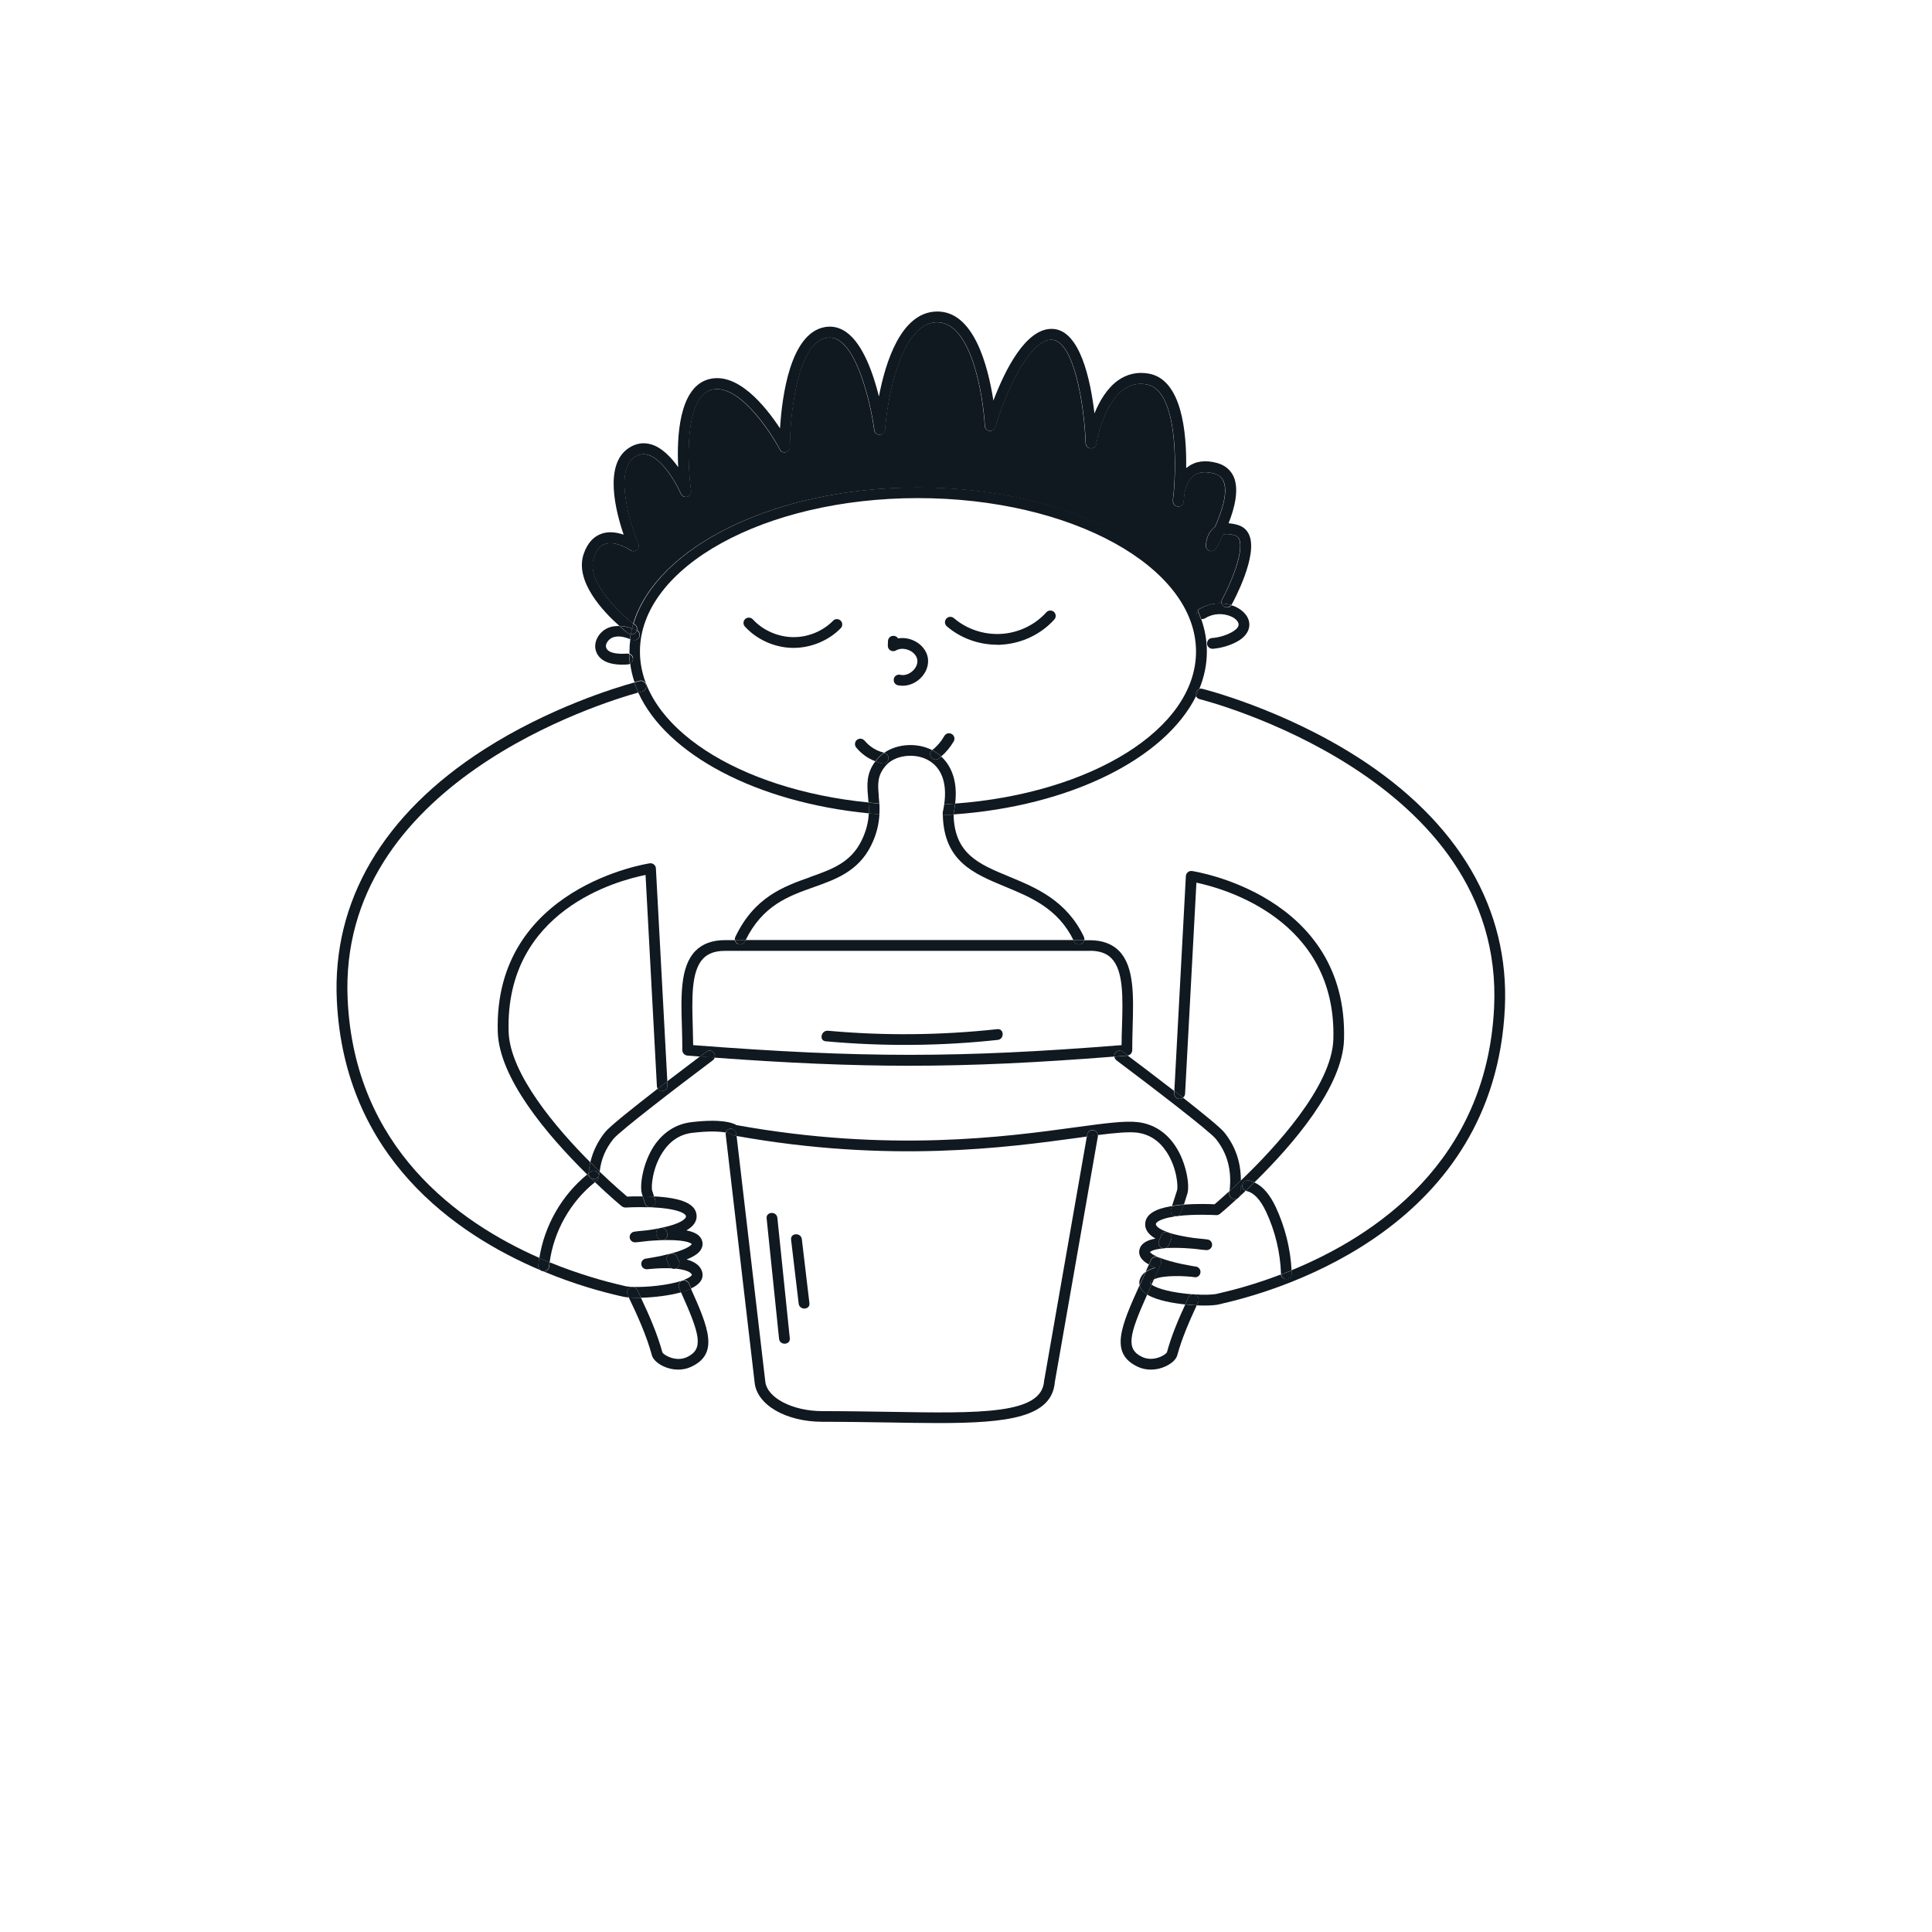 <svg width="134" height="134" viewBox="0 0 134 134" fill="none" xmlns="http://www.w3.org/2000/svg">
<path d="M84.725 41.852C84.705 41.763 84.712 41.66 84.76 41.571C85.395 40.402 86.284 38.234 85.943 37.407C85.881 37.263 85.792 37.174 85.642 37.133C85.307 37.031 85.04 37.017 84.842 37.078C84.602 37.578 84.383 37.947 84.329 38.043C84.24 38.186 84.069 38.255 83.905 38.214C83.747 38.166 83.631 38.022 83.631 37.858C83.631 37.824 83.638 37.01 84.233 36.566C84.247 36.559 84.254 36.552 84.26 36.545C84.725 35.512 85.177 34.172 84.862 33.399C84.746 33.105 84.527 32.927 84.178 32.839C83.59 32.688 83.125 32.736 82.79 32.996C82.386 33.303 82.209 33.857 82.14 34.261C82.12 34.521 82.093 34.705 82.086 34.808C82.065 35.006 81.894 35.15 81.696 35.136C81.498 35.123 81.347 34.958 81.347 34.76C81.347 34.74 81.347 34.5 81.402 34.172C81.607 31.779 81.58 27.019 79.501 26.656C78.919 26.554 78.413 26.67 77.942 27.005C76.492 28.038 76.034 30.759 76.034 30.787C76.006 30.971 75.842 31.108 75.644 31.095C75.452 31.081 75.302 30.93 75.295 30.739C75.192 28.01 74.468 23.647 72.956 23.565C71.411 23.49 69.728 27.231 69.031 29.617C68.976 29.795 68.812 29.905 68.627 29.884C68.45 29.864 68.306 29.713 68.299 29.535C68.19 27.504 67.376 22.245 64.921 22.355C62.438 22.457 61.522 27.771 61.379 29.809C61.365 30 61.208 30.151 61.016 30.158C60.818 30.165 60.66 30.021 60.633 29.836C60.455 28.469 59.682 24.694 58.26 23.668C57.952 23.449 57.638 23.367 57.303 23.435C55.231 23.832 54.779 29.029 54.779 31.006C54.779 31.177 54.663 31.327 54.499 31.368C54.335 31.409 54.157 31.334 54.082 31.177C53.37 29.836 51.127 26.472 49.281 27.053C47.435 27.641 47.674 32.298 47.927 34.042C47.954 34.227 47.838 34.404 47.66 34.452C47.483 34.507 47.291 34.418 47.216 34.24C46.935 33.597 45.985 31.854 44.939 31.546C44.617 31.45 44.309 31.505 44.002 31.71C42.559 32.674 43.708 36.367 44.268 37.708C44.337 37.858 44.289 38.043 44.159 38.145C44.029 38.248 43.844 38.255 43.708 38.159C43.441 37.967 42.607 37.523 41.977 37.728C41.622 37.837 41.362 38.145 41.184 38.651C40.617 40.258 42.88 42.447 43.913 43.26C45.54 37.899 53.767 33.816 63.649 33.816C72.97 33.816 80.82 37.455 83.05 42.358C83.077 42.317 83.111 42.282 83.152 42.255C83.611 41.968 84.165 41.831 84.705 41.858L84.725 41.852Z" fill="#101820"/>
<path d="M72.416 95.76C72.416 95.76 72.416 95.787 72.416 95.794C72.245 98.099 68.032 98.03 61.652 97.921C60.189 97.9 58.677 97.873 57.043 97.873C54.964 97.873 53.186 96.95 53.077 95.801L51.087 78.78C51.018 78.766 50.943 78.752 50.874 78.746C50.806 78.732 50.738 78.698 50.69 78.65C50.69 78.65 50.601 78.595 50.348 78.54C50.334 78.588 50.327 78.643 50.334 78.691L52.338 95.869C52.481 97.436 54.506 98.612 57.043 98.612C58.67 98.612 60.182 98.639 61.645 98.66C62.869 98.68 64.018 98.701 65.078 98.701C69.913 98.701 72.963 98.304 73.161 95.856L76.15 78.8C76.15 78.8 76.157 78.739 76.15 78.712C75.91 78.739 75.651 78.773 75.384 78.814L72.423 95.746L72.416 95.76Z" fill="#101820"/>
<path d="M69.701 61.492C71.506 62.237 73.366 63.003 74.454 65.205H75.206C75.22 65.137 75.206 65.055 75.179 64.98C73.975 62.449 71.862 61.574 69.995 60.801C67.882 59.926 66.2 59.235 66.138 56.493C65.892 56.513 65.646 56.527 65.393 56.541C65.475 59.741 67.526 60.589 69.701 61.492Z" fill="#101820"/>
<path d="M60.954 55.242C60.879 54.394 60.824 53.778 61.474 53.06C62.096 52.383 63.396 52.212 64.319 52.691C65.297 53.204 65.707 54.291 65.488 55.789C65.748 55.775 65.994 55.761 66.247 55.741C66.459 53.997 65.858 53.005 65.283 52.472C65.228 52.52 65.174 52.568 65.112 52.609C65.044 52.663 64.969 52.684 64.886 52.684C64.777 52.684 64.668 52.636 64.593 52.54C64.469 52.383 64.497 52.151 64.654 52.027C63.601 51.487 62.219 51.583 61.317 52.219C61.324 52.219 61.331 52.219 61.337 52.219C61.536 52.267 61.659 52.458 61.618 52.663C61.584 52.841 61.426 52.958 61.255 52.958C61.228 52.958 61.2 52.958 61.173 52.944C61.016 52.91 60.865 52.862 60.715 52.8C60.065 53.662 60.134 54.462 60.209 55.296C60.223 55.413 60.229 55.536 60.236 55.659C60.489 55.686 60.736 55.707 60.989 55.727C60.975 55.556 60.961 55.392 60.947 55.235L60.954 55.242Z" fill="#101820"/>
<path d="M56.188 60.836C54.376 61.478 52.324 62.203 51.004 64.98C50.97 65.055 50.956 65.13 50.977 65.206H51.715C52.905 62.785 54.697 62.149 56.434 61.533C57.952 60.993 59.518 60.439 60.407 58.661C60.825 57.827 60.961 57.102 60.995 56.473C60.742 56.459 60.503 56.438 60.257 56.411C60.23 56.972 60.106 57.594 59.744 58.326C58.992 59.837 57.692 60.295 56.188 60.829V60.836Z" fill="#101820"/>
<path d="M74.994 65.472C74.939 65.5 74.885 65.507 74.837 65.507C74.7 65.507 74.563 65.431 74.502 65.294C74.488 65.26 74.474 65.226 74.454 65.199H51.715C51.715 65.199 51.688 65.26 51.668 65.294C51.579 65.479 51.36 65.561 51.168 65.472C51.059 65.418 50.984 65.315 50.97 65.206H50.273C49.404 65.206 48.72 65.459 48.228 65.958C47.168 67.052 47.229 69.103 47.298 71.264C47.312 71.784 47.325 72.318 47.325 72.837C47.325 73.029 47.476 73.193 47.674 73.213C47.968 73.234 48.262 73.261 48.549 73.282C48.761 73.125 48.912 73.008 48.994 72.947C49.158 72.817 49.39 72.851 49.514 73.022C49.589 73.118 49.609 73.248 49.568 73.357C54.704 73.733 58.923 73.918 63.088 73.918C67.513 73.918 71.889 73.706 77.285 73.282C77.271 73.193 77.299 73.097 77.353 73.022C77.476 72.851 77.709 72.824 77.873 72.947C77.941 72.995 78.058 73.084 78.215 73.207C78.393 73.179 78.529 73.022 78.529 72.844C78.529 72.318 78.543 71.791 78.557 71.264C78.618 69.097 78.68 67.052 77.627 65.965C77.141 65.465 76.451 65.212 75.582 65.212H75.192C75.172 65.329 75.103 65.431 74.987 65.486L74.994 65.472ZM75.589 65.944C76.259 65.944 76.751 66.115 77.093 66.471C77.934 67.332 77.88 69.227 77.818 71.23C77.805 71.647 77.791 72.065 77.791 72.489C66.528 73.385 59.751 73.385 48.077 72.489C48.071 72.072 48.057 71.654 48.05 71.244C47.989 69.24 47.934 67.346 48.775 66.478C49.117 66.122 49.609 65.951 50.279 65.951H75.596L75.589 65.944Z" fill="#101820"/>
<path d="M74.501 65.301C74.563 65.438 74.7 65.513 74.837 65.513C74.891 65.513 74.946 65.5 74.994 65.479C75.11 65.424 75.178 65.322 75.199 65.206H74.447C74.447 65.206 74.481 65.267 74.495 65.301H74.501Z" fill="#101820"/>
<path d="M51.175 65.472C51.359 65.561 51.585 65.486 51.674 65.294C51.688 65.26 51.702 65.233 51.722 65.199H50.983C50.997 65.308 51.072 65.418 51.182 65.465L51.175 65.472Z" fill="#101820"/>
<path d="M80.143 87.916C80.109 87.902 80.068 87.889 80.027 87.868C79.897 87.814 79.788 87.759 79.685 87.704C79.61 87.882 79.535 88.046 79.46 88.21C79.494 88.183 79.528 88.162 79.569 88.142C79.726 88.046 79.924 87.971 80.136 87.916H80.143Z" fill="#101820"/>
<path d="M82.209 90.474C81.703 91.561 81.231 92.703 80.937 93.79C80.848 93.975 80.007 94.481 79.227 94.119C78.058 93.572 78.318 92.58 79.569 89.783C79.357 89.653 79.2 89.509 79.111 89.338C79.077 89.277 79.049 89.215 79.036 89.147C77.75 91.992 76.936 93.872 78.913 94.796C79.193 94.932 79.508 94.994 79.829 94.994C80.171 94.994 80.52 94.919 80.855 94.761C81.279 94.563 81.58 94.276 81.655 93.996C81.956 92.867 82.476 91.67 83.002 90.535C82.913 90.535 82.831 90.522 82.742 90.522C82.592 90.508 82.414 90.494 82.209 90.474Z" fill="#101820"/>
<path d="M79.945 88.785C79.788 88.874 79.767 88.956 79.76 88.976C79.781 89.01 79.822 89.051 79.876 89.092C79.931 88.976 79.986 88.853 80.034 88.73C80 88.744 79.972 88.757 79.938 88.778L79.945 88.785Z" fill="#101820"/>
<path d="M77.291 73.282C77.298 73.384 77.353 73.473 77.435 73.542C79.972 75.443 83.904 78.465 84.328 78.992C85.135 79.997 85.45 81.18 85.279 82.616C85.299 82.596 85.327 82.575 85.347 82.555L85.375 82.528C85.58 82.336 85.812 82.124 86.065 81.878C86.065 80.592 85.682 79.491 84.903 78.527C84.636 78.199 83.405 77.2 82.051 76.133C81.983 76.195 81.894 76.222 81.791 76.222C81.586 76.209 81.429 76.038 81.442 75.832V75.675H81.449C80.157 74.677 78.851 73.685 78.215 73.213C78.201 73.213 78.194 73.22 78.187 73.22C77.88 73.248 77.586 73.268 77.285 73.289L77.291 73.282Z" fill="#101820"/>
<path d="M77.36 73.022C77.299 73.097 77.278 73.193 77.292 73.282C77.593 73.261 77.887 73.234 78.194 73.213C78.208 73.213 78.215 73.213 78.222 73.207C78.064 73.09 77.948 72.995 77.88 72.947C77.716 72.817 77.483 72.851 77.36 73.022Z" fill="#101820"/>
<path d="M47.236 89.633C48.542 92.546 48.837 93.565 47.647 94.126C46.874 94.488 46.033 93.982 45.944 93.804C45.602 92.539 45.021 91.206 44.453 90.009C44.364 90.009 44.282 90.009 44.2 90.009C44.07 90.009 43.954 90.009 43.837 90.002C43.755 90.002 43.68 89.995 43.612 89.989C44.214 91.24 44.856 92.669 45.212 93.996C45.287 94.276 45.588 94.564 46.012 94.762C46.347 94.919 46.689 94.994 47.031 94.994C47.346 94.994 47.66 94.933 47.941 94.796C49.869 93.907 49.144 92.095 47.92 89.38C47.811 89.435 47.681 89.483 47.537 89.53C47.435 89.564 47.325 89.599 47.216 89.633H47.236Z" fill="#101820"/>
<path d="M46.279 74.998L46.293 75.279C46.306 75.484 46.149 75.662 45.944 75.668C45.807 75.675 45.684 75.614 45.616 75.511C43.974 76.783 42.285 78.123 41.971 78.52C41.465 79.149 41.123 79.854 40.945 80.613C41.123 80.79 41.3 80.961 41.465 81.126C41.512 81.173 41.553 81.215 41.594 81.255C41.69 80.401 42.005 79.662 42.552 78.985C42.976 78.465 46.908 75.436 49.445 73.535C49.507 73.487 49.555 73.418 49.575 73.343C49.24 73.323 48.898 73.295 48.556 73.268C48.05 73.651 47.209 74.287 46.286 74.991L46.279 74.998Z" fill="#101820"/>
<path d="M49.514 73.022C49.391 72.851 49.158 72.824 48.994 72.947C48.919 73.008 48.761 73.125 48.549 73.282C48.898 73.309 49.233 73.337 49.568 73.357C49.602 73.248 49.589 73.125 49.514 73.022Z" fill="#101820"/>
<path d="M82.113 83.553C82.195 83.3 82.27 83.047 82.352 82.794C82.53 82.234 82.297 80.674 81.538 79.512C80.902 78.534 79.993 77.953 78.912 77.829C78.016 77.72 76.58 77.918 74.604 78.185C69.769 78.849 61.686 79.95 51.079 78.035C50.799 77.864 50.006 77.59 47.968 77.829C46.887 77.953 45.985 78.534 45.349 79.498C44.59 80.661 44.35 82.227 44.521 82.787C44.542 82.849 44.555 82.917 44.576 82.972C44.747 82.972 44.925 82.972 45.109 82.986C45.198 82.986 45.287 82.993 45.369 82.999C45.321 82.856 45.273 82.719 45.232 82.576C45.157 82.329 45.239 81.016 45.964 79.909C46.484 79.115 47.181 78.664 48.043 78.568C48.59 78.507 49.035 78.479 49.383 78.479C49.821 78.479 50.129 78.513 50.327 78.548C50.368 78.411 50.484 78.308 50.635 78.288C50.84 78.26 51.025 78.411 51.052 78.616L51.073 78.787C61.727 80.695 69.838 79.587 74.7 78.924C74.932 78.889 75.158 78.862 75.377 78.828L75.404 78.684C75.438 78.486 75.63 78.342 75.835 78.383C76.006 78.411 76.136 78.561 76.143 78.725C77.333 78.575 78.235 78.493 78.83 78.554C79.699 78.657 80.396 79.108 80.916 79.902C81.641 81.01 81.716 82.316 81.641 82.555C81.525 82.931 81.408 83.287 81.292 83.635C81.367 83.622 81.443 83.615 81.525 83.601C81.716 83.574 81.915 83.553 82.113 83.54V83.553Z" fill="#101820"/>
<path d="M75.835 78.39C75.63 78.356 75.439 78.493 75.404 78.691L75.377 78.835C75.644 78.801 75.897 78.766 76.143 78.732C76.136 78.561 76.006 78.418 75.835 78.39Z" fill="#101820"/>
<path d="M50.867 78.753C50.936 78.766 51.011 78.78 51.079 78.787L51.059 78.616C51.038 78.411 50.847 78.26 50.642 78.288C50.491 78.308 50.375 78.411 50.334 78.547C50.587 78.602 50.676 78.65 50.676 78.657C50.731 78.705 50.792 78.732 50.861 78.753H50.867Z" fill="#101820"/>
<path d="M59.963 51.371C59.833 51.214 59.601 51.187 59.437 51.316C59.279 51.446 59.252 51.679 59.382 51.843C59.737 52.274 60.196 52.609 60.715 52.8C60.777 52.718 60.845 52.636 60.92 52.547C61.037 52.417 61.174 52.308 61.317 52.205C60.784 52.082 60.305 51.781 59.963 51.364V51.371Z" fill="#101820"/>
<path d="M60.715 52.807C60.865 52.869 61.016 52.916 61.173 52.951C61.2 52.958 61.228 52.964 61.255 52.964C61.426 52.964 61.577 52.848 61.617 52.67C61.665 52.472 61.535 52.274 61.337 52.226C61.33 52.226 61.324 52.226 61.317 52.226C61.173 52.322 61.036 52.438 60.92 52.568C60.845 52.657 60.776 52.739 60.715 52.821V52.807Z" fill="#101820"/>
<path d="M66.001 50.906C65.823 50.803 65.597 50.865 65.495 51.05C65.283 51.426 64.996 51.761 64.661 52.02C64.661 52.02 64.654 52.02 64.654 52.027C64.654 52.027 64.654 52.027 64.661 52.027C64.832 52.116 65.057 52.26 65.283 52.465C65.632 52.164 65.926 51.802 66.151 51.412C66.254 51.234 66.186 51.008 66.008 50.906H66.001Z" fill="#101820"/>
<path d="M64.654 52.027C64.497 52.157 64.469 52.383 64.593 52.54C64.668 52.636 64.777 52.684 64.887 52.684C64.969 52.684 65.044 52.657 65.112 52.609C65.167 52.561 65.222 52.52 65.283 52.472C65.058 52.26 64.832 52.123 64.661 52.034C64.661 52.034 64.661 52.034 64.654 52.034V52.027Z" fill="#101820"/>
<path d="M44.809 47.514C44.863 47.712 44.74 47.917 44.535 47.965C44.521 47.965 44.432 47.993 44.268 48.034C46.217 52.328 52.475 55.652 60.257 56.411C60.27 56.151 60.257 55.898 60.243 55.659C51.244 54.77 44.385 50.414 44.385 45.189C44.385 39.322 53.035 34.548 63.669 34.548C74.303 34.548 82.954 39.322 82.954 45.189C82.954 50.571 75.671 55.036 66.254 55.734C66.227 55.953 66.186 56.185 66.138 56.431V56.486C74.207 55.925 80.807 52.623 82.961 48.273C82.933 48.205 82.927 48.123 82.947 48.047C82.975 47.924 83.064 47.829 83.18 47.788C83.522 46.953 83.706 46.085 83.706 45.189C83.706 44.416 83.57 43.657 83.31 42.925C83.214 42.905 83.125 42.85 83.07 42.754C82.981 42.624 82.995 42.46 83.084 42.344C80.855 37.434 73.004 33.803 63.683 33.803C53.801 33.803 45.575 37.892 43.947 43.247C43.981 43.274 44.015 43.301 44.05 43.322C44.173 43.418 44.22 43.561 44.186 43.705C44.35 43.801 44.419 43.999 44.343 44.177C44.261 44.368 44.036 44.45 43.851 44.361C43.803 44.341 43.762 44.327 43.721 44.314C43.68 44.601 43.66 44.888 43.66 45.175C43.66 45.23 43.66 45.285 43.66 45.333C43.796 45.38 43.899 45.504 43.906 45.654C43.919 45.804 43.837 45.941 43.708 46.01C43.762 46.454 43.865 46.885 44.008 47.309C44.234 47.247 44.364 47.213 44.371 47.213C44.569 47.165 44.767 47.288 44.815 47.487L44.809 47.514Z" fill="#101820"/>
<path d="M60.995 56.479C61.009 56.213 61.002 55.966 60.995 55.734C60.742 55.713 60.489 55.7 60.243 55.666C60.257 55.905 60.27 56.151 60.257 56.418C60.503 56.445 60.742 56.466 60.995 56.479Z" fill="#101820"/>
<path d="M65.393 56.315C65.393 56.315 65.386 56.37 65.386 56.404C65.386 56.452 65.386 56.493 65.386 56.541C65.639 56.534 65.885 56.521 66.131 56.493V56.438C66.186 56.192 66.227 55.96 66.247 55.741C65.994 55.761 65.741 55.775 65.488 55.789C65.468 55.96 65.434 56.138 65.393 56.315Z" fill="#101820"/>
<path d="M57.781 43.055C57.063 43.787 56.017 44.211 54.978 44.19C53.938 44.17 52.906 43.712 52.215 42.959C52.078 42.809 51.839 42.795 51.688 42.932C51.538 43.069 51.524 43.308 51.668 43.459C52.488 44.361 53.719 44.915 54.964 44.936H55.039C56.256 44.936 57.474 44.43 58.308 43.575C58.452 43.431 58.452 43.192 58.308 43.048C58.158 42.905 57.925 42.905 57.781 43.048V43.055Z" fill="#101820"/>
<path d="M69.154 44.724C69.263 44.724 69.38 44.724 69.496 44.71C70.884 44.621 72.211 43.985 73.127 42.966C73.264 42.816 73.25 42.577 73.1 42.44C72.949 42.303 72.71 42.317 72.573 42.467C71.787 43.343 70.652 43.89 69.455 43.965C68.258 44.04 67.055 43.643 66.159 42.871C66.001 42.741 65.762 42.754 65.632 42.912C65.495 43.069 65.516 43.301 65.666 43.438C66.63 44.266 67.882 44.717 69.161 44.717L69.154 44.724Z" fill="#101820"/>
<path d="M62.144 45.114C62.397 44.963 62.746 44.963 63.068 45.107C63.368 45.244 63.574 45.483 63.621 45.75C63.662 46.01 63.553 46.297 63.314 46.523C63.061 46.762 62.725 46.871 62.438 46.803C62.24 46.755 62.035 46.878 61.994 47.083C61.953 47.288 62.076 47.487 62.274 47.528C62.384 47.548 62.5 47.562 62.609 47.562C63.04 47.562 63.478 47.384 63.827 47.056C64.244 46.659 64.435 46.126 64.353 45.62C64.264 45.114 63.895 44.669 63.375 44.43C63.02 44.266 62.637 44.218 62.288 44.279C62.226 44.177 62.11 44.102 61.98 44.102C61.768 44.088 61.597 44.252 61.59 44.457L61.577 44.779C61.577 44.915 61.638 45.045 61.761 45.114C61.878 45.182 62.028 45.182 62.144 45.114Z" fill="#101820"/>
<path d="M43.639 45.353C43.591 45.34 43.544 45.326 43.489 45.333C43.017 45.367 42.203 45.36 42.046 44.929C41.998 44.806 42.039 44.676 42.08 44.594C42.169 44.416 42.347 44.259 42.538 44.198C42.853 44.095 43.243 44.143 43.694 44.328C43.708 44.218 43.721 44.109 43.742 44.006C43.687 43.992 43.632 43.972 43.578 43.938C43.544 43.91 43.29 43.719 42.955 43.418C42.73 43.418 42.511 43.432 42.306 43.5C41.916 43.623 41.581 43.917 41.41 44.28C41.266 44.581 41.239 44.902 41.348 45.196C41.506 45.62 41.95 46.099 43.154 46.099C43.277 46.099 43.407 46.099 43.544 46.085C43.598 46.085 43.646 46.065 43.687 46.044C43.66 45.818 43.639 45.593 43.632 45.367L43.639 45.353Z" fill="#101820"/>
<path d="M43.892 45.681C43.879 45.531 43.776 45.408 43.646 45.36C43.646 45.586 43.666 45.811 43.701 46.037C43.824 45.968 43.906 45.832 43.899 45.681H43.892Z" fill="#101820"/>
<path d="M43.803 44.006C43.803 44.006 43.769 44.006 43.749 44.006C43.728 44.115 43.714 44.225 43.701 44.327C43.742 44.348 43.79 44.355 43.831 44.375C44.015 44.457 44.241 44.375 44.323 44.191C44.405 44.013 44.323 43.815 44.166 43.719C44.152 43.767 44.132 43.815 44.104 43.855C44.029 43.951 43.919 44.006 43.803 44.006Z" fill="#101820"/>
<path d="M84.917 42.078C84.821 42.03 84.759 41.941 84.732 41.852C84.185 41.825 83.638 41.961 83.18 42.248C83.132 42.276 83.105 42.31 83.077 42.351C83.166 42.542 83.241 42.734 83.31 42.932C83.399 42.953 83.494 42.932 83.583 42.884C84.117 42.542 84.835 42.502 85.409 42.768C85.676 42.884 85.929 43.124 85.908 43.349C85.881 43.575 85.587 43.767 85.409 43.862C84.992 44.081 84.527 44.218 84.062 44.252C83.857 44.266 83.706 44.45 83.72 44.656C83.734 44.847 83.898 44.998 84.096 44.998C84.103 44.998 84.117 44.998 84.123 44.998C84.691 44.95 85.259 44.786 85.758 44.526C86.291 44.245 86.599 43.862 86.647 43.438C86.715 42.795 86.189 42.317 85.724 42.098C85.621 42.05 85.512 42.009 85.409 41.982C85.306 42.132 85.101 42.18 84.93 42.091L84.917 42.078Z" fill="#101820"/>
<path d="M83.056 42.768C83.111 42.857 83.2 42.918 83.296 42.939C83.228 42.748 83.152 42.549 83.063 42.358C82.975 42.474 82.968 42.638 83.05 42.768H83.056Z" fill="#101820"/>
<path d="M37.676 88.183H37.69C37.621 88.156 37.546 88.122 37.471 88.094C37.525 88.142 37.601 88.176 37.676 88.183Z" fill="#101820"/>
<path d="M41.266 81.98C41.157 81.878 41.047 81.768 40.938 81.666L40.924 81.652C40.863 81.591 40.794 81.522 40.726 81.461C38.968 82.89 37.758 85.01 37.409 87.253C37.648 87.362 37.881 87.465 38.12 87.561C38.408 85.4 39.57 83.341 41.273 81.987L41.266 81.98Z" fill="#101820"/>
<path d="M87.003 82.008C86.791 82.206 86.592 82.404 86.401 82.589C86.421 82.596 86.435 82.603 86.462 82.609C86.975 82.726 87.42 83.204 87.817 84.052C88.446 85.393 88.801 86.883 88.849 88.361C88.849 88.374 88.849 88.388 88.849 88.402C89.088 88.306 89.335 88.21 89.581 88.108C89.506 86.603 89.123 85.092 88.487 83.724C88.07 82.842 87.584 82.274 86.996 82.008H87.003Z" fill="#101820"/>
<path d="M54.779 92.82C54.492 90.036 54.205 87.253 53.917 84.47C53.87 83.991 53.124 84.025 53.172 84.504C53.459 87.287 53.747 90.071 54.034 92.854C54.082 93.333 54.827 93.298 54.779 92.82Z" fill="#101820"/>
<path d="M56.14 90.385C55.962 88.908 55.785 87.424 55.614 85.947C55.559 85.475 54.813 85.502 54.868 85.981C55.046 87.458 55.224 88.942 55.395 90.419C55.449 90.891 56.195 90.864 56.14 90.385Z" fill="#101820"/>
<path d="M57.268 72.222C61.242 72.584 65.235 72.557 69.202 72.126C69.68 72.072 69.646 71.326 69.167 71.381C65.269 71.805 61.33 71.846 57.426 71.49C56.954 71.449 56.79 72.174 57.268 72.222Z" fill="#101820"/>
<path d="M40.828 81.365C40.849 81.112 40.89 80.859 40.945 80.62C38.654 78.322 35.351 74.499 35.276 71.531C35.043 63.127 42.866 61.061 44.774 60.685L45.561 75.326C45.561 75.395 45.588 75.463 45.622 75.518C45.848 75.34 46.067 75.169 46.285 75.005L45.492 60.227C45.492 60.124 45.438 60.029 45.355 59.96C45.273 59.892 45.171 59.864 45.068 59.878C44.959 59.892 34.25 61.519 34.523 71.552C34.612 74.759 37.895 78.671 40.726 81.461C40.76 81.427 40.794 81.399 40.828 81.379V81.365Z" fill="#101820"/>
<path d="M37.409 87.246C31.747 84.757 24.607 79.601 24.115 69.363C23.376 54.312 41.827 48.711 44.268 48.034C44.166 47.801 44.077 47.569 43.995 47.336C42.695 47.692 38.079 49.101 33.586 51.973C26.563 56.473 23.027 62.498 23.363 69.404C23.889 80.257 31.576 85.591 37.471 88.094C37.375 88.019 37.327 87.903 37.341 87.773C37.354 87.595 37.375 87.424 37.409 87.253V87.246Z" fill="#101820"/>
<path d="M43.92 89.257C44.036 89.277 44.146 89.352 44.2 89.469C44.289 89.646 44.371 89.824 44.46 90.009C45.329 89.988 46.402 89.865 47.237 89.633C47.189 89.537 47.148 89.434 47.1 89.332C47.011 89.14 47.1 88.921 47.285 88.832C46.361 89.14 44.864 89.291 43.92 89.257Z" fill="#101820"/>
<path d="M43.495 82.993C43.229 82.767 42.504 82.138 41.587 81.263C41.581 81.317 41.574 81.372 41.567 81.433C41.567 81.468 41.553 81.502 41.54 81.536C41.553 81.666 41.505 81.796 41.396 81.878C41.348 81.912 41.3 81.946 41.259 81.987C42.326 83.006 43.092 83.642 43.126 83.663C43.201 83.724 43.297 83.752 43.386 83.752C43.393 83.752 44.179 83.704 45.075 83.738C44.925 83.731 44.788 83.635 44.733 83.485C44.679 83.314 44.624 83.15 44.569 82.979C44.09 82.972 43.694 82.986 43.489 82.993H43.495Z" fill="#101820"/>
<path d="M45.575 85.783C45.554 85.735 45.54 85.687 45.527 85.646C45.465 85.448 45.581 85.243 45.78 85.181C45.458 85.249 45.13 85.297 44.884 85.331C44.364 85.372 43.995 85.427 43.995 85.427C43.796 85.454 43.653 85.639 43.673 85.831C43.694 86.029 43.865 86.179 44.07 86.166C44.084 86.166 44.453 86.138 44.959 86.07C45.233 86.049 45.575 86.022 45.923 86.015C45.78 86.015 45.636 85.926 45.575 85.783Z" fill="#101820"/>
<path d="M45.219 83.711C45.185 83.724 45.144 83.731 45.103 83.731C47.018 83.813 47.558 84.169 47.578 84.354C47.599 84.511 47.257 84.88 45.835 85.167C46.019 85.14 46.19 85.249 46.245 85.427C46.259 85.455 46.265 85.482 46.272 85.502C46.347 85.694 46.259 85.906 46.06 85.988C46.019 86.008 45.978 86.015 45.93 86.015C46.067 86.015 46.197 86.008 46.313 86.008C47.777 86.008 47.968 86.282 47.982 86.282C47.982 86.296 47.831 86.597 46.532 86.945C46.553 86.945 46.58 86.939 46.607 86.939C46.778 86.939 46.915 87.041 46.963 87.192L46.99 87.253C47.018 87.328 47.052 87.397 47.086 87.465C47.175 87.65 47.093 87.875 46.908 87.964C46.853 87.985 46.806 87.999 46.751 87.999C46.607 87.999 46.477 87.923 46.409 87.78C46.375 87.704 46.341 87.629 46.306 87.547L46.272 87.458C46.252 87.41 46.238 87.362 46.238 87.308C46.238 87.137 46.354 86.986 46.518 86.945C46.498 86.945 46.484 86.952 46.471 86.959C46.471 86.959 46.464 86.959 46.457 86.959C46.389 86.973 46.327 86.993 46.259 87.007C46.19 87.027 46.129 87.041 46.067 87.055C45.889 87.103 45.712 87.137 45.554 87.164C45.52 87.171 45.479 87.178 45.445 87.185C45.226 87.226 45.048 87.253 44.932 87.274C44.843 87.287 44.802 87.294 44.795 87.294C44.59 87.322 44.453 87.513 44.48 87.711C44.508 87.91 44.693 88.053 44.898 88.033C44.911 88.033 45.848 87.916 46.724 87.978C47.592 88.046 47.948 88.251 47.989 88.422C47.989 88.422 47.934 88.594 47.366 88.792C47.537 88.758 47.708 88.847 47.784 89.004C47.838 89.12 47.893 89.243 47.941 89.359C48.7 89.004 48.789 88.559 48.707 88.238C48.577 87.725 48.084 87.479 47.619 87.356C48.303 87.082 48.529 86.829 48.632 86.638C48.734 86.46 48.761 86.261 48.7 86.07C48.597 85.701 48.242 85.461 47.606 85.338C48.043 85.092 48.365 84.743 48.31 84.251C48.221 83.492 47.291 83.082 45.37 82.979C45.39 83.061 45.424 83.143 45.445 83.225C45.506 83.417 45.404 83.629 45.212 83.697L45.219 83.711Z" fill="#101820"/>
<path d="M43.707 89.291C43.755 89.27 43.803 89.257 43.851 89.257C43.612 89.243 43.441 89.229 43.331 89.195C43.29 89.188 43.222 89.168 43.133 89.147C42.005 88.888 40.192 88.395 38.127 87.554C38.113 87.65 38.107 87.745 38.093 87.848C38.072 88.04 37.908 88.183 37.717 88.183H37.696C39.871 89.093 41.786 89.606 42.969 89.879C43.051 89.9 43.112 89.913 43.154 89.92C43.277 89.954 43.434 89.975 43.632 89.989C43.605 89.92 43.571 89.859 43.536 89.79C43.447 89.606 43.523 89.38 43.714 89.291H43.707Z" fill="#101820"/>
<path d="M44.207 90.009C44.289 90.009 44.371 90.009 44.46 90.009C44.371 89.824 44.289 89.646 44.2 89.469C44.145 89.359 44.036 89.277 43.919 89.257C43.919 89.257 43.872 89.257 43.851 89.257C43.803 89.257 43.755 89.27 43.707 89.291C43.523 89.38 43.441 89.605 43.53 89.79C43.557 89.858 43.591 89.92 43.625 89.988C43.694 89.988 43.769 89.995 43.851 90.002C43.967 90.009 44.084 90.009 44.214 90.009H44.207Z" fill="#101820"/>
<path d="M47.366 88.812C47.366 88.812 47.339 88.826 47.319 88.826C47.305 88.826 47.298 88.833 47.284 88.84C47.1 88.928 47.018 89.147 47.1 89.339C47.148 89.441 47.189 89.537 47.236 89.64C47.353 89.612 47.462 89.578 47.558 89.537C47.702 89.489 47.825 89.434 47.941 89.387C47.886 89.27 47.838 89.154 47.783 89.031C47.708 88.874 47.531 88.785 47.366 88.819V88.812Z" fill="#101820"/>
<path d="M45.944 75.675C46.149 75.662 46.306 75.491 46.292 75.285L46.279 75.005C46.06 75.176 45.841 75.347 45.615 75.518C45.684 75.621 45.807 75.689 45.944 75.675Z" fill="#101820"/>
<path d="M40.945 80.619C40.89 80.859 40.849 81.112 40.829 81.365V81.379C40.87 81.344 40.911 81.31 40.952 81.276C41.116 81.146 41.348 81.18 41.478 81.344C41.526 81.399 41.547 81.46 41.547 81.529C41.56 81.502 41.567 81.467 41.574 81.426C41.574 81.372 41.588 81.317 41.594 81.255C41.553 81.207 41.506 81.166 41.465 81.125C41.3 80.968 41.123 80.79 40.945 80.612V80.619Z" fill="#101820"/>
<path d="M45.773 85.181C45.575 85.243 45.465 85.448 45.52 85.646C45.534 85.694 45.547 85.742 45.568 85.783C45.629 85.926 45.766 86.015 45.916 86.015H45.93C45.978 86.015 46.019 86.008 46.06 85.988C46.252 85.913 46.347 85.694 46.272 85.502C46.258 85.475 46.252 85.448 46.245 85.427C46.19 85.249 46.019 85.14 45.834 85.167C45.828 85.167 45.821 85.167 45.814 85.167C45.8 85.167 45.793 85.167 45.787 85.174L45.773 85.181Z" fill="#101820"/>
<path d="M46.238 87.315C46.238 87.369 46.252 87.417 46.272 87.465L46.306 87.554C46.34 87.629 46.375 87.711 46.409 87.787C46.47 87.923 46.607 88.005 46.751 88.005C46.805 88.005 46.853 87.992 46.908 87.971C47.093 87.882 47.175 87.663 47.086 87.472C47.058 87.403 47.024 87.335 46.99 87.26L46.963 87.198C46.915 87.048 46.778 86.945 46.607 86.945C46.58 86.945 46.552 86.945 46.532 86.952C46.532 86.952 46.518 86.952 46.511 86.952C46.354 86.993 46.231 87.144 46.231 87.315H46.238Z" fill="#101820"/>
<path d="M44.576 82.972C44.631 83.143 44.686 83.307 44.74 83.478C44.795 83.629 44.932 83.724 45.082 83.731H45.096C45.137 83.731 45.178 83.724 45.212 83.711C45.404 83.649 45.513 83.437 45.445 83.239C45.417 83.157 45.39 83.075 45.369 82.993C45.281 82.993 45.199 82.986 45.11 82.979C44.925 82.972 44.747 82.965 44.576 82.965V82.972Z" fill="#101820"/>
<path d="M44.535 47.965C44.733 47.918 44.856 47.712 44.808 47.514C44.761 47.316 44.555 47.193 44.364 47.241C44.357 47.241 44.227 47.275 44.002 47.336C44.077 47.576 44.172 47.808 44.275 48.041C44.432 47.993 44.528 47.972 44.542 47.972L44.535 47.965Z" fill="#101820"/>
<path d="M38.079 87.848C38.093 87.752 38.1 87.656 38.113 87.554C37.881 87.458 37.642 87.356 37.402 87.246C37.375 87.417 37.347 87.595 37.334 87.766C37.32 87.896 37.368 88.005 37.464 88.087C37.532 88.115 37.607 88.149 37.683 88.176H37.703C37.895 88.176 38.059 88.032 38.079 87.841V87.848Z" fill="#101820"/>
<path d="M40.726 81.461C40.794 81.522 40.862 81.591 40.924 81.652C40.862 81.584 40.821 81.481 40.828 81.379C40.794 81.399 40.76 81.427 40.726 81.461Z" fill="#101820"/>
<path d="M41.198 81.768C41.198 81.768 41.177 81.768 41.17 81.768C41.075 81.762 40.999 81.721 40.938 81.666C41.047 81.775 41.157 81.885 41.266 81.98C41.314 81.939 41.362 81.905 41.403 81.871C41.512 81.789 41.56 81.659 41.547 81.529C41.492 81.673 41.355 81.768 41.198 81.768Z" fill="#101820"/>
<path d="M40.952 81.276C40.911 81.303 40.87 81.338 40.829 81.379C40.829 81.481 40.863 81.577 40.924 81.652L40.938 81.666C41 81.72 41.075 81.761 41.17 81.768C41.184 81.768 41.191 81.768 41.198 81.768C41.355 81.768 41.492 81.666 41.547 81.529C41.547 81.467 41.519 81.399 41.478 81.344C41.348 81.18 41.116 81.146 40.952 81.276Z" fill="#101820"/>
<path d="M94.156 52.513C88.89 49.142 83.44 47.788 83.385 47.774C83.31 47.753 83.235 47.76 83.166 47.788C83.098 47.945 83.029 48.109 82.947 48.266C82.988 48.376 83.084 48.465 83.207 48.492C83.419 48.547 104.414 53.86 103.627 69.897C103.107 80.592 95.339 85.742 89.581 88.101C89.581 88.176 89.581 88.251 89.588 88.333C89.588 88.539 89.43 88.71 89.225 88.716H89.212C89.027 88.716 88.863 88.58 88.842 88.395C87.098 89.058 85.601 89.462 84.609 89.687C84.513 89.708 84.452 89.722 84.411 89.735C84.117 89.804 83.474 89.824 82.783 89.769H82.763C82.817 89.769 82.865 89.783 82.92 89.804C83.105 89.893 83.187 90.111 83.098 90.303C83.064 90.378 83.029 90.453 82.988 90.535C83.187 90.549 83.378 90.549 83.556 90.549C83.994 90.549 84.349 90.522 84.595 90.46C84.63 90.447 84.698 90.433 84.78 90.412C89.191 89.407 103.641 84.962 104.373 69.938C104.708 63.038 101.172 57.006 94.149 52.506L94.156 52.513Z" fill="#101820"/>
<path d="M80.314 87.185C79.842 86.993 79.767 86.843 79.76 86.843C79.774 86.829 79.911 86.651 80.731 86.583C80.526 86.583 80.355 86.412 80.355 86.207C80.355 86.145 80.369 86.084 80.403 86.029L80.54 85.68C80.615 85.489 80.834 85.4 81.025 85.475C81.019 85.475 81.012 85.475 81.005 85.468C80.369 85.249 80.157 85.024 80.171 84.894C80.171 84.866 80.184 84.839 80.218 84.805C80.225 84.791 80.239 84.784 80.253 84.771C80.28 84.743 80.307 84.723 80.348 84.702C80.417 84.654 80.513 84.613 80.642 84.566C80.677 84.552 80.718 84.538 80.766 84.525C80.813 84.511 80.861 84.497 80.909 84.484C80.957 84.47 80.998 84.463 81.053 84.449C81.087 84.442 81.121 84.436 81.155 84.429C81.183 84.422 81.21 84.415 81.237 84.415C81.272 84.408 81.306 84.401 81.347 84.395C81.415 84.381 81.49 84.367 81.573 84.36C81.531 84.36 81.49 84.36 81.449 84.34C81.258 84.272 81.148 84.059 81.224 83.861C81.244 83.793 81.272 83.718 81.292 83.649C80.116 83.834 79.507 84.217 79.432 84.812C79.384 85.243 79.624 85.612 80.143 85.906C79.644 85.995 79.165 86.193 79.042 86.631C78.953 86.925 79.015 87.335 79.685 87.704C79.733 87.595 79.781 87.486 79.829 87.376C79.918 87.192 80.129 87.109 80.314 87.185Z" fill="#101820"/>
<path d="M79.781 89.318C79.706 89.482 79.637 89.64 79.569 89.79C80.239 90.2 81.395 90.392 82.202 90.474C82.27 90.31 82.352 90.146 82.427 89.988C82.489 89.852 82.626 89.776 82.769 89.776C81.326 89.674 80.239 89.38 79.877 89.099C79.842 89.175 79.815 89.25 79.781 89.318Z" fill="#101820"/>
<path d="M79.418 88.306C79.418 88.306 79.445 88.245 79.466 88.21C79.192 88.402 79.09 88.628 79.042 88.799C79.015 88.915 79.015 89.038 79.042 89.154C79.062 89.106 79.083 89.065 79.103 89.017C79.206 88.792 79.316 88.552 79.418 88.313V88.306Z" fill="#101820"/>
<path d="M84.356 84.278C84.452 84.285 84.541 84.251 84.616 84.189C84.636 84.176 85.129 83.765 85.881 83.068C85.82 83.129 85.731 83.163 85.635 83.163C85.423 83.163 85.259 82.999 85.259 82.794C85.259 82.794 85.259 82.76 85.259 82.74C85.266 82.692 85.272 82.651 85.272 82.61C84.787 83.054 84.418 83.376 84.24 83.526C83.891 83.512 83.009 83.478 82.099 83.553C82.038 83.738 81.969 83.923 81.908 84.107C81.86 84.237 81.757 84.326 81.627 84.347C82.858 84.189 84.329 84.278 84.342 84.278H84.356Z" fill="#101820"/>
<path d="M82.844 88.587C83.049 88.614 83.234 88.47 83.261 88.265C83.289 88.067 83.145 87.875 82.947 87.848C82.933 87.848 81.306 87.609 80.321 87.185C80.512 87.267 80.594 87.486 80.512 87.677C80.369 87.998 80.232 88.313 80.088 88.614C80.068 88.655 80.054 88.696 80.034 88.73C80.738 88.409 82.284 88.504 82.844 88.58V88.587Z" fill="#101820"/>
<path d="M82.058 76.127C82.134 76.065 82.188 75.969 82.195 75.86L82.981 61.219C84.862 61.615 92.706 63.769 92.48 72.064C92.391 75.347 88.398 79.648 86.073 81.871C86.073 82.186 86.052 82.507 86.004 82.842C85.99 82.931 85.95 83.013 85.881 83.075C85.881 83.075 85.902 83.054 85.908 83.047C86.066 82.904 86.23 82.753 86.394 82.589C86.23 82.521 86.134 82.343 86.175 82.158C86.223 81.96 86.428 81.837 86.626 81.878C86.756 81.905 86.879 81.953 87.003 82.008C89.67 79.395 93.13 75.388 93.219 72.085C93.492 62.053 82.783 60.425 82.674 60.412C82.571 60.398 82.462 60.425 82.387 60.494C82.305 60.562 82.257 60.658 82.25 60.76L81.45 75.662C81.648 75.819 81.853 75.976 82.052 76.127H82.058Z" fill="#101820"/>
<path d="M81.231 85.96L81.08 86.343C81.025 86.46 80.923 86.549 80.8 86.569C81.005 86.555 81.224 86.549 81.443 86.549C81.928 86.549 82.414 86.576 82.79 86.61C83.296 86.678 83.658 86.706 83.672 86.706C83.864 86.719 84.048 86.569 84.069 86.371C84.089 86.172 83.946 85.988 83.747 85.967C83.747 85.967 83.378 85.919 82.858 85.871C82.858 85.871 82.851 85.871 82.844 85.871C82.113 85.769 81.477 85.639 81.019 85.482C81.21 85.557 81.299 85.776 81.224 85.967L81.231 85.96Z" fill="#101820"/>
<path d="M80.8 86.569C80.923 86.549 81.026 86.46 81.08 86.343L81.231 85.96C81.306 85.769 81.217 85.557 81.026 85.475C80.834 85.4 80.622 85.489 80.54 85.68L80.403 86.029C80.376 86.084 80.356 86.138 80.356 86.207C80.356 86.412 80.526 86.576 80.732 86.583C80.745 86.583 80.752 86.583 80.766 86.583C80.779 86.583 80.793 86.583 80.8 86.583V86.569Z" fill="#101820"/>
<path d="M79.569 89.79C79.637 89.64 79.706 89.482 79.781 89.318C79.815 89.25 79.843 89.175 79.877 89.099C79.822 89.058 79.781 89.017 79.76 88.983C79.767 88.956 79.788 88.88 79.945 88.792C79.972 88.771 80.007 88.757 80.041 88.744C80.061 88.71 80.075 88.668 80.096 88.627C80.232 88.327 80.369 88.012 80.52 87.691C80.602 87.499 80.52 87.28 80.328 87.198C80.328 87.198 80.328 87.198 80.321 87.198C80.137 87.123 79.925 87.212 79.836 87.39C79.788 87.499 79.74 87.609 79.692 87.718C79.795 87.773 79.904 87.827 80.034 87.882C80.068 87.903 80.109 87.916 80.15 87.93C79.938 87.985 79.747 88.06 79.583 88.156C79.542 88.176 79.507 88.204 79.473 88.224C79.46 88.258 79.446 88.286 79.425 88.32C79.316 88.559 79.207 88.799 79.111 89.024C79.09 89.072 79.07 89.12 79.049 89.161C79.063 89.229 79.09 89.291 79.124 89.352C79.213 89.523 79.378 89.674 79.583 89.797L79.569 89.79Z" fill="#101820"/>
<path d="M82.927 89.804C82.872 89.783 82.824 89.769 82.769 89.769C82.626 89.769 82.496 89.845 82.427 89.981C82.352 90.139 82.277 90.303 82.202 90.467C82.407 90.488 82.585 90.501 82.735 90.515C82.824 90.515 82.906 90.529 82.995 90.529C83.029 90.453 83.063 90.378 83.104 90.296C83.193 90.112 83.111 89.893 82.927 89.797V89.804Z" fill="#101820"/>
<path d="M81.45 75.826C81.436 76.031 81.593 76.209 81.798 76.216C81.894 76.216 81.99 76.188 82.058 76.127C81.86 75.976 81.662 75.819 81.456 75.662V75.819L81.45 75.826Z" fill="#101820"/>
<path d="M86.073 81.871C85.82 82.11 85.587 82.329 85.382 82.521L85.355 82.548C85.355 82.548 85.307 82.596 85.286 82.61C85.286 82.657 85.279 82.699 85.272 82.74C85.272 82.76 85.272 82.774 85.272 82.794C85.272 83.006 85.437 83.17 85.649 83.17C85.744 83.17 85.833 83.136 85.895 83.075C85.963 83.013 86.004 82.931 86.018 82.842C86.066 82.507 86.086 82.186 86.086 81.871H86.073Z" fill="#101820"/>
<path d="M81.443 84.333C81.484 84.347 81.525 84.353 81.566 84.353C81.579 84.353 81.593 84.353 81.607 84.353H81.614C81.614 84.353 81.627 84.353 81.634 84.353C81.764 84.326 81.867 84.237 81.915 84.114C81.976 83.929 82.044 83.751 82.106 83.56C81.908 83.574 81.709 83.594 81.518 83.622C81.443 83.635 81.361 83.642 81.285 83.656C81.265 83.724 81.237 83.799 81.217 83.868C81.149 84.066 81.251 84.278 81.443 84.347V84.333Z" fill="#101820"/>
<path d="M82.94 48.047C82.92 48.123 82.927 48.205 82.954 48.273C83.029 48.116 83.104 47.952 83.173 47.794C83.063 47.836 82.974 47.931 82.94 48.054V48.047Z" fill="#101820"/>
<path d="M89.225 88.723H89.238C89.444 88.716 89.601 88.546 89.601 88.34C89.601 88.265 89.601 88.19 89.594 88.108C89.341 88.21 89.095 88.306 88.862 88.402C88.883 88.587 89.047 88.723 89.232 88.723H89.225Z" fill="#101820"/>
<path d="M86.182 82.158C86.141 82.343 86.237 82.521 86.401 82.589C86.592 82.404 86.797 82.213 87.002 82.008C86.886 81.953 86.756 81.905 86.626 81.878C86.428 81.83 86.223 81.953 86.175 82.158H86.182Z" fill="#101820"/>
<path d="M43.837 43.582C43.865 43.472 43.892 43.363 43.926 43.26C42.887 42.447 40.63 40.258 41.198 38.651C41.375 38.138 41.635 37.837 41.991 37.728C42.62 37.53 43.454 37.967 43.721 38.159C43.858 38.255 44.042 38.248 44.172 38.145C44.302 38.042 44.35 37.865 44.282 37.707C43.721 36.367 42.572 32.667 44.015 31.71C44.323 31.505 44.63 31.45 44.952 31.546C45.991 31.854 46.949 33.591 47.229 34.24C47.304 34.411 47.496 34.5 47.674 34.452C47.852 34.404 47.968 34.227 47.94 34.042C47.687 32.298 47.448 27.641 49.294 27.053C51.141 26.465 53.391 29.829 54.095 31.177C54.17 31.327 54.348 31.409 54.512 31.368C54.676 31.327 54.793 31.177 54.793 31.006C54.793 29.036 55.244 23.832 57.316 23.435C57.651 23.374 57.966 23.449 58.273 23.668C59.696 24.694 60.469 28.468 60.647 29.836C60.674 30.028 60.831 30.171 61.029 30.158C61.221 30.158 61.378 30 61.392 29.809C61.535 27.771 62.452 22.457 64.934 22.355C67.389 22.245 68.203 27.504 68.312 29.535C68.319 29.72 68.463 29.87 68.641 29.884C68.825 29.905 68.99 29.795 69.044 29.617C69.742 27.231 71.424 23.49 72.969 23.565C74.481 23.647 75.206 28.01 75.308 30.739C75.315 30.93 75.466 31.088 75.657 31.095C75.855 31.108 76.019 30.971 76.047 30.787C76.047 30.759 76.505 28.038 77.955 27.005C78.427 26.67 78.933 26.561 79.514 26.656C81.586 27.019 81.62 31.778 81.415 34.172C81.361 34.5 81.361 34.739 81.361 34.76C81.361 34.958 81.511 35.122 81.709 35.136C81.907 35.15 82.079 35.006 82.099 34.808C82.113 34.712 82.133 34.521 82.154 34.261C82.222 33.857 82.393 33.303 82.803 32.996C83.138 32.736 83.603 32.688 84.192 32.838C84.54 32.934 84.759 33.112 84.876 33.399C85.19 34.165 84.739 35.512 84.274 36.545C84.26 36.552 84.253 36.559 84.246 36.565C83.651 37.01 83.644 37.824 83.644 37.858C83.644 38.029 83.754 38.172 83.918 38.214C84.082 38.261 84.253 38.193 84.342 38.042C84.404 37.94 84.616 37.578 84.855 37.078C85.053 37.017 85.327 37.03 85.655 37.133C85.805 37.181 85.894 37.263 85.956 37.407C86.298 38.234 85.409 40.402 84.773 41.571C84.725 41.66 84.711 41.763 84.739 41.852C84.964 41.865 85.183 41.9 85.402 41.968C85.416 41.954 85.423 41.941 85.429 41.934C85.614 41.592 87.235 38.555 86.653 37.133C86.51 36.777 86.25 36.538 85.888 36.422C85.648 36.346 85.423 36.306 85.211 36.292C85.621 35.266 85.942 34.008 85.587 33.112C85.375 32.606 84.964 32.257 84.397 32.107C83.576 31.888 82.892 31.99 82.366 32.394C82.332 32.421 82.297 32.449 82.27 32.469C82.311 29.953 81.962 26.308 79.665 25.911C78.892 25.774 78.174 25.938 77.544 26.383C76.779 26.93 76.252 27.832 75.91 28.674C75.637 26.349 74.912 22.916 73.031 22.813C71.137 22.704 69.66 25.774 68.901 27.785C68.531 25.439 67.56 21.493 64.907 21.609C62.486 21.705 61.412 25.118 60.961 27.497C60.564 25.897 59.86 23.88 58.718 23.052C58.246 22.71 57.733 22.587 57.186 22.69C54.813 23.141 54.239 27.463 54.102 29.713C53.097 28.181 51.107 25.692 49.069 26.328C47.099 26.957 46.935 30.281 47.038 32.401C46.559 31.73 45.916 31.04 45.164 30.821C44.624 30.664 44.097 30.746 43.598 31.081C41.868 32.23 42.702 35.464 43.256 37.085C42.818 36.935 42.278 36.839 41.765 37.003C41.184 37.188 40.753 37.653 40.493 38.391C39.816 40.299 41.854 42.433 42.941 43.397C42.941 43.397 42.948 43.404 42.955 43.411C43.229 43.411 43.523 43.472 43.83 43.589C43.83 43.589 43.83 43.589 43.83 43.582H43.837Z" fill="#101820"/>
<path d="M43.837 43.589C43.933 43.623 44.036 43.65 44.132 43.698C44.145 43.698 44.152 43.712 44.166 43.719C44.2 43.575 44.152 43.425 44.029 43.336C43.995 43.315 43.961 43.288 43.926 43.261C43.892 43.37 43.865 43.479 43.837 43.582C43.837 43.582 43.837 43.582 43.837 43.589Z" fill="#101820"/>
<path d="M43.748 44.006C43.769 43.869 43.803 43.733 43.837 43.596C43.529 43.486 43.236 43.425 42.962 43.418C43.304 43.719 43.55 43.904 43.584 43.938C43.639 43.972 43.694 43.999 43.748 44.006Z" fill="#101820"/>
<path d="M43.837 43.589C43.803 43.725 43.769 43.862 43.748 43.999C43.769 43.999 43.783 43.999 43.803 43.999C43.913 43.999 44.029 43.944 44.104 43.849C44.132 43.807 44.152 43.76 44.166 43.712C44.152 43.712 44.145 43.698 44.132 43.691C44.029 43.643 43.933 43.616 43.837 43.582V43.589Z" fill="#101820"/>
<path d="M84.917 42.078C85.088 42.166 85.293 42.112 85.395 41.968C85.176 41.9 84.958 41.865 84.732 41.852C84.759 41.947 84.828 42.03 84.917 42.078Z" fill="#101820"/>
</svg>
